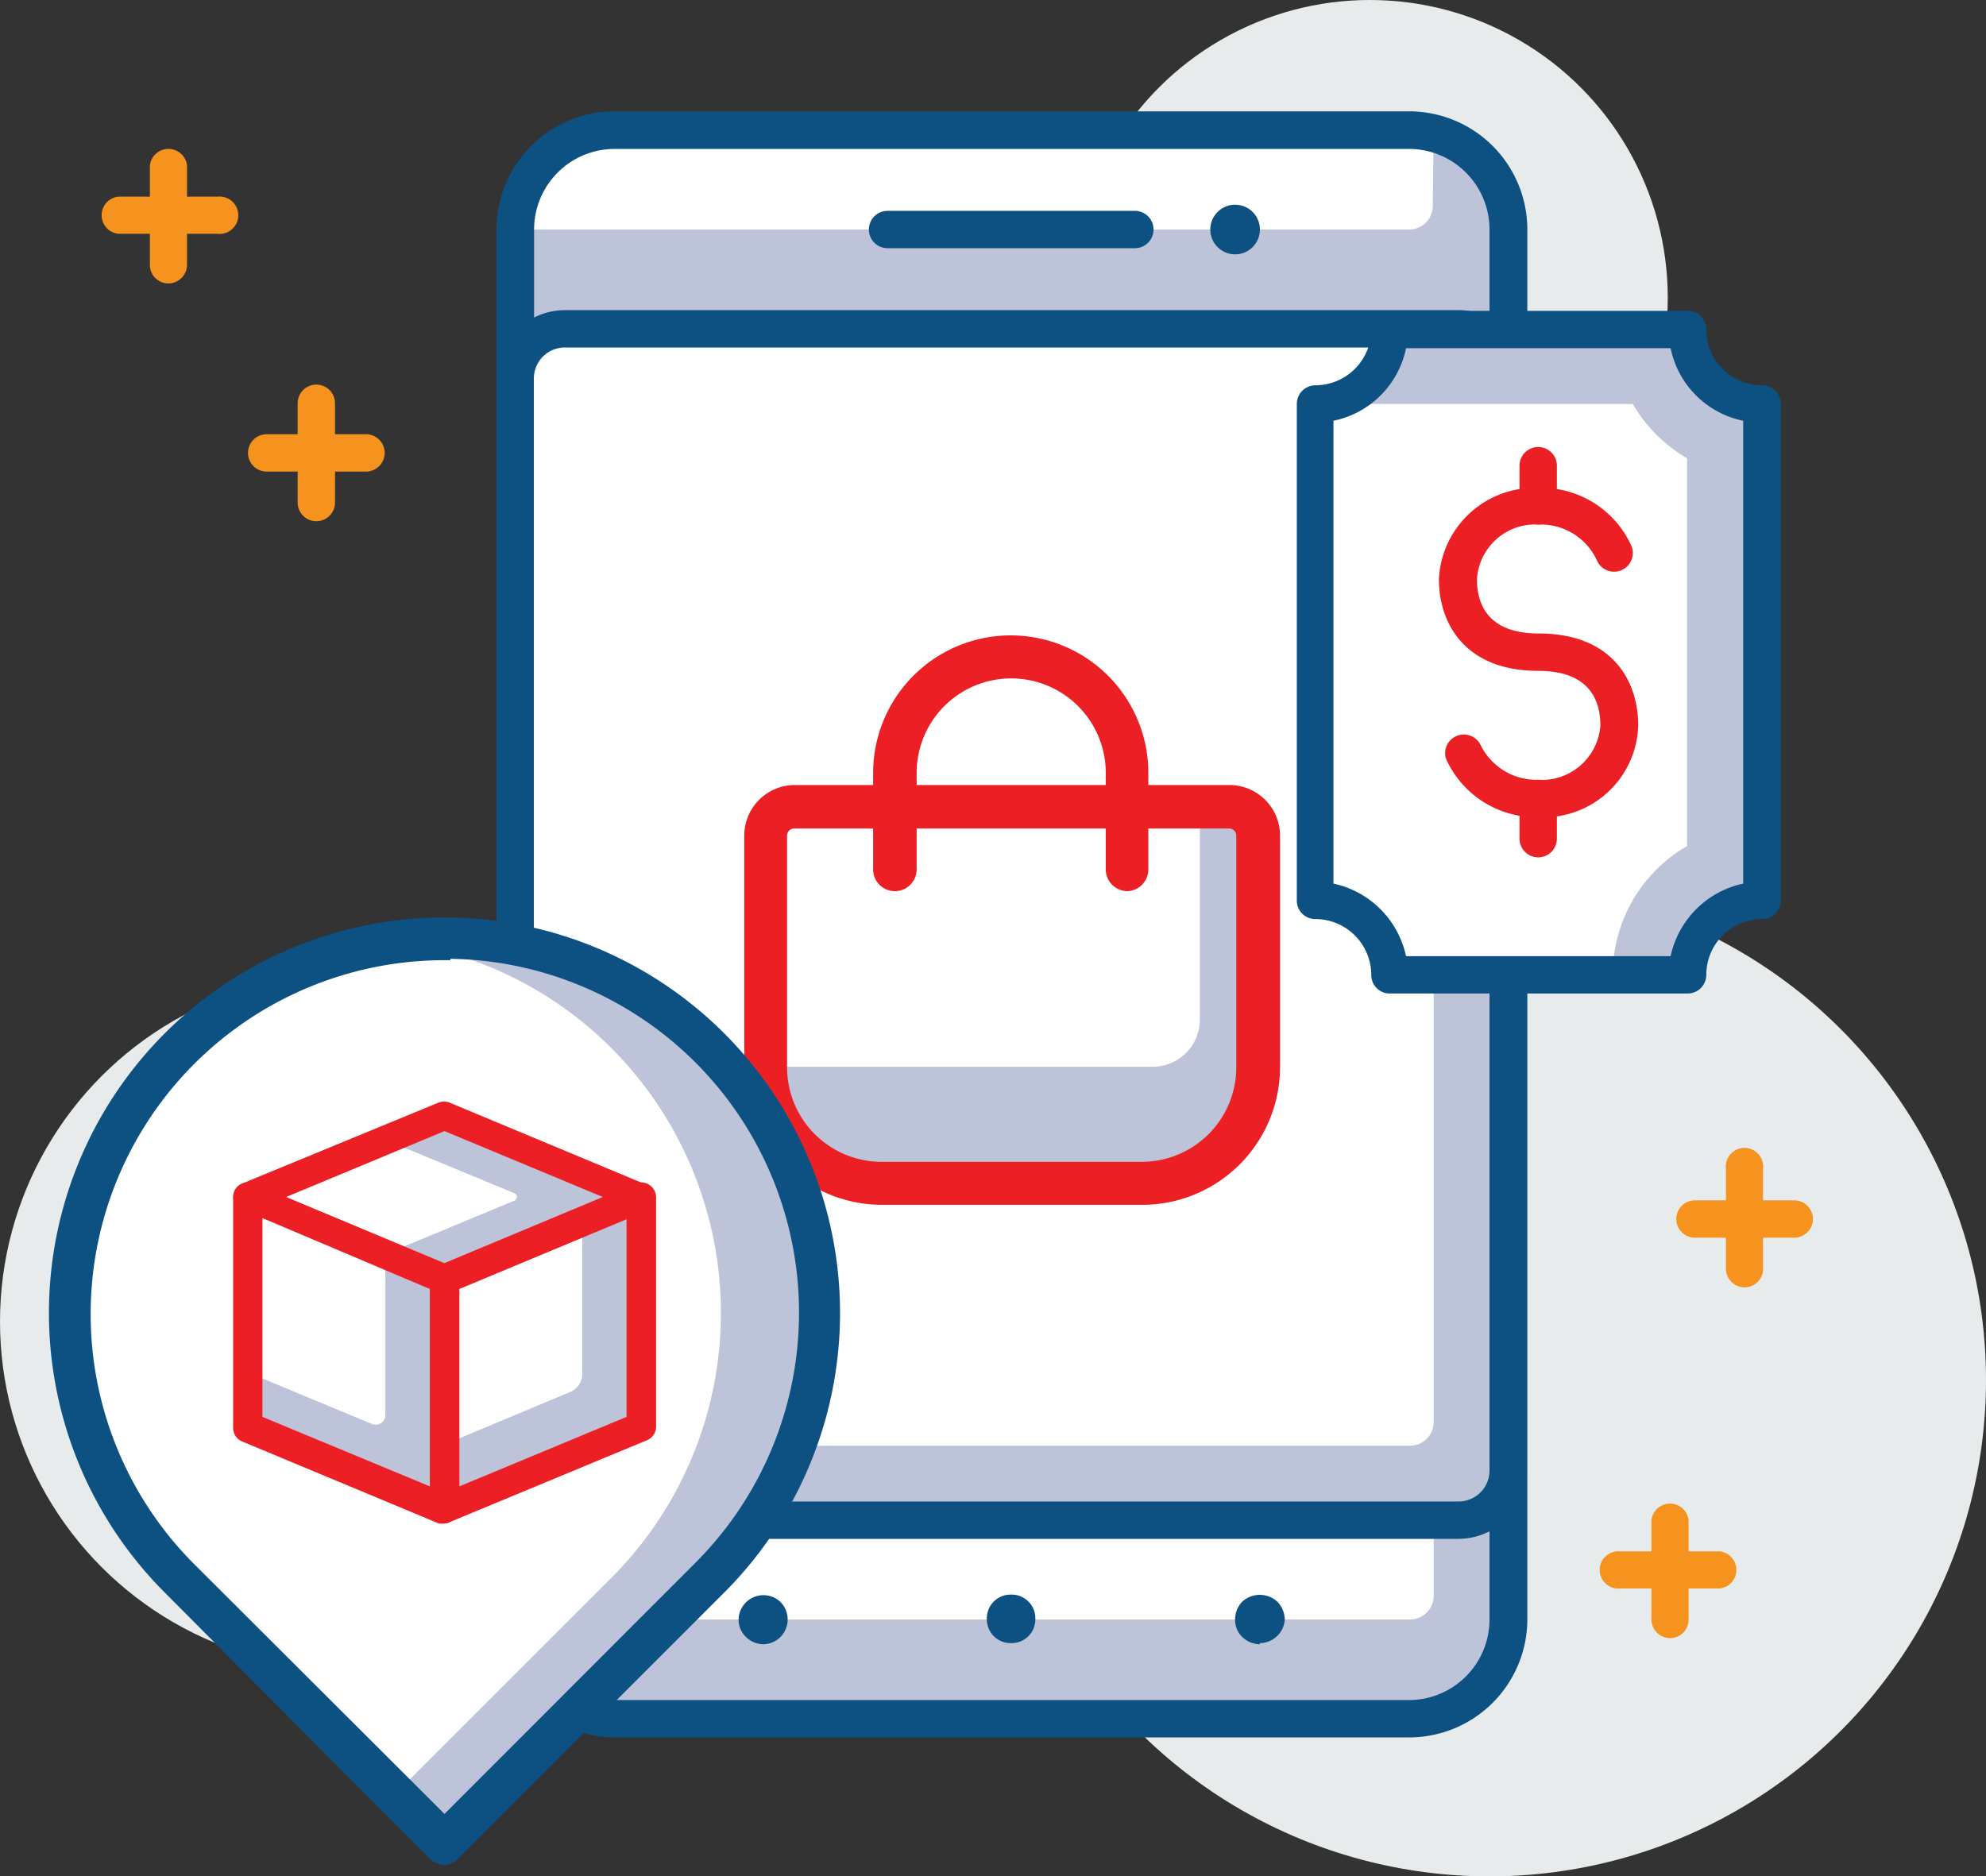 <svg id="layer_1" data-name="layer 1" xmlns="http://www.w3.org/2000/svg" viewBox="0 0 84 79.37"><rect x="0" y="0" width="84" height="79.37" fill="#333333" stroke="none"/><defs><style>.cls-1{fill:#e8ebec;}.cls-2{fill:#bdc3d8;}.cls-3{fill:#fff;}.cls-4,.cls-7{fill:#0d5183;}.cls-5{fill:#f6921e;}.cls-6{fill:#ec2024;}.cls-7{stroke:#0d5183;stroke-miterlimit:10;stroke-width:0.5px;}</style></defs><circle class="cls-1" cx="14.7" cy="55.91" r="14.7"/><circle class="cls-1" cx="57.94" cy="12.6" r="12.6"/><circle class="cls-1" cx="63" cy="58.38" r="21"/><rect class="cls-2" x="21.79" y="5.51" width="42" height="67.2" rx="4"/><path class="cls-3" d="M21.79,64.31H60.64a0,0,0,0,1,0,0v3.2a1,1,0,0,1-1,1H21.79a0,0,0,0,1,0,0v-4.2A0,0,0,0,1,21.79,64.31Z"/><path class="cls-3" d="M60.64,6.87H26a4.2,4.2,0,0,0-4.2,4.2h37.8a1,1,0,0,0,1-1.05Z" transform="translate(0 -1.36)"/><path class="cls-4" d="M59.59,74.86H26a5,5,0,0,1-5-5V11.07a5,5,0,0,1,5-5h33.6a5,5,0,0,1,5,5v58.8A5,5,0,0,1,59.59,74.86ZM26,7.66a3.41,3.41,0,0,0-3.41,3.41v58.8A3.41,3.41,0,0,0,26,73.28h33.6A3.41,3.41,0,0,0,63,69.87V11.07a3.41,3.41,0,0,0-3.41-3.41Z" transform="translate(0 -1.36)"/><rect class="cls-2" x="21.79" y="13.91" width="42" height="50.4" rx="2"/><path class="cls-3" d="M23.79,13.91H60.64a0,0,0,0,1,0,0V60.16a1,1,0,0,1-1,1H21.79a0,0,0,0,1,0,0V15.91A2,2,0,0,1,23.79,13.91Z"/><path class="cls-4" d="M61.69,66.46H23.89A2.9,2.9,0,0,1,21,63.57V17.37a2.9,2.9,0,0,1,2.89-2.89h37.8a2.9,2.9,0,0,1,2.89,2.89v46.2A2.9,2.9,0,0,1,61.69,66.46Zm-37.8-50.4a1.31,1.31,0,0,0-1.31,1.31v46.2a1.31,1.31,0,0,0,1.31,1.31h37.8A1.31,1.31,0,0,0,63,63.57V17.37a1.31,1.31,0,0,0-1.31-1.31Z" transform="translate(0 -1.36)"/><path class="cls-4" d="M48,11.86H37.54a.79.79,0,0,1,0-1.58H48a.79.79,0,0,1,0,1.58Z" transform="translate(0 -1.36)"/><path class="cls-4" d="M32.29,70.92a1.06,1.06,0,0,1-.74-.31,1,1,0,0,1-.31-.74A1.05,1.05,0,0,1,33,69.12a1.05,1.05,0,0,1-.74,1.8Z" transform="translate(0 -1.36)"/><path class="cls-4" d="M41.74,69.87a1,1,0,0,1,1-1.05h0a1,1,0,0,1,1.05,1.05h0a1,1,0,0,1-1.05,1h0A1,1,0,0,1,41.74,69.87Z" transform="translate(0 -1.36)"/><path class="cls-4" d="M53.29,70.92a1.1,1.1,0,0,1-.75-.31,1,1,0,0,1-.3-.74,1.07,1.07,0,0,1,.3-.75,1.1,1.1,0,0,1,1.49,0,1.12,1.12,0,0,1,.31.75,1.06,1.06,0,0,1-1.05,1Z" transform="translate(0 -1.36)"/><circle class="cls-4" cx="52.24" cy="9.71" r="1.05"/><path class="cls-5" d="M75.89,53.72h-4.2a.79.79,0,0,1,0-1.58h4.2a.79.79,0,0,1,0,1.58Z" transform="translate(0 -1.36)"/><path class="cls-5" d="M73.79,55.82A.79.79,0,0,1,73,55v-4.2a.79.79,0,1,1,1.57,0V55A.78.78,0,0,1,73.79,55.82Z" transform="translate(0 -1.36)"/><path class="cls-5" d="M72.74,68.56h-4.2a.79.79,0,1,1,0-1.57h4.2a.79.79,0,0,1,0,1.57Z" transform="translate(0 -1.36)"/><path class="cls-5" d="M70.64,70.66a.79.79,0,0,1-.79-.79v-4.2a.79.79,0,0,1,1.57,0v4.2A.78.78,0,0,1,70.64,70.66Z" transform="translate(0 -1.36)"/><path class="cls-5" d="M9.22,11.25H5A.79.79,0,0,1,5,9.68h4.2a.79.79,0,1,1,0,1.57Z" transform="translate(0 -1.36)"/><path class="cls-5" d="M7.12,13.35a.78.78,0,0,1-.78-.79V8.36a.79.79,0,0,1,1.57,0v4.2A.79.79,0,0,1,7.12,13.35Z" transform="translate(0 -1.36)"/><path class="cls-5" d="M15.48,21.31h-4.2a.79.79,0,1,1,0-1.58h4.2a.79.79,0,0,1,0,1.58Z" transform="translate(0 -1.36)"/><path class="cls-5" d="M13.38,23.41a.79.79,0,0,1-.79-.79v-4.2a.79.79,0,1,1,1.58,0v4.2A.79.79,0,0,1,13.38,23.41Z" transform="translate(0 -1.36)"/><path class="cls-2" d="M33.38,34.13H52.2a1,1,0,0,1,1,1V46.06a4,4,0,0,1-4,4H36.38a4,4,0,0,1-4-4V35.13A1,1,0,0,1,33.38,34.13Z"/><path class="cls-3" d="M33.38,34.13H50.75a0,0,0,0,1,0,0v9a2,2,0,0,1-2,2H32.38a0,0,0,0,1,0,0v-10A1,1,0,0,1,33.38,34.13Z"/><path class="cls-6" d="M48.3,52.33h-11a5.83,5.83,0,0,1-5.82-5.82v-9.8a2.14,2.14,0,0,1,2.14-2.14H52a2.14,2.14,0,0,1,2.14,2.14v9.8A5.83,5.83,0,0,1,48.3,52.33ZM33.6,36.41a.3.3,0,0,0-.31.3v9.8a4,4,0,0,0,4,4h11a4,4,0,0,0,4-4v-9.8a.3.3,0,0,0-.3-.3Z" transform="translate(0 -1.36)"/><path class="cls-6" d="M47.69,39.06a.92.92,0,0,1-.92-.92V34.06a4,4,0,1,0-8,0v4.08a.92.92,0,0,1-1.84,0V34.06a5.82,5.82,0,1,1,11.64,0v4.08A.92.92,0,0,1,47.69,39.06Z" transform="translate(0 -1.36)"/><path class="cls-2" d="M71.51,15.3H58.61a3,3,0,0,1-3,3V39.6a3,3,0,0,1,3,3h12.9a3,3,0,0,1,3-3V18.3A3,3,0,0,1,71.51,15.3Z" transform="translate(0 -1.36)"/><path class="cls-3" d="M69.06,18.45H55.61v21a3.15,3.15,0,0,1,3.15,3.15h9.45a6.3,6.3,0,0,1,3.15-5.45V20.75A6.34,6.34,0,0,1,69.06,18.45Z" transform="translate(0 -1.36)"/><path class="cls-4" d="M71.36,43.39H58.76A.78.78,0,0,1,58,42.6a2.37,2.37,0,0,0-2.37-2.36.78.78,0,0,1-.78-.79v-21a.79.79,0,0,1,.78-.79A2.37,2.37,0,0,0,58,15.3a.79.79,0,0,1,.78-.79h12.6a.79.79,0,0,1,.79.79,2.36,2.36,0,0,0,2.36,2.36.79.79,0,0,1,.79.79v21a.79.79,0,0,1-.79.79,2.36,2.36,0,0,0-2.36,2.36A.79.79,0,0,1,71.36,43.39ZM59.47,41.81H70.66a4,4,0,0,1,3.07-3.07V19.16a3.94,3.94,0,0,1-3.07-3.07H59.47a3.94,3.94,0,0,1-3.07,3.07V38.74A4,4,0,0,1,59.47,41.81Z" transform="translate(0 -1.36)"/><path class="cls-6" d="M65.07,35.93a4.18,4.18,0,0,1-3.91-2.47.79.79,0,0,1,1.45-.61,2.64,2.64,0,0,0,2.46,1.5,2.48,2.48,0,0,0,2.62-2.3c0-1.06-.46-2.31-2.63-2.31-3.09,0-4.2-2-4.2-3.88A4.06,4.06,0,0,1,65.06,22,4.17,4.17,0,0,1,69,24.45a.79.79,0,0,1-1.46.61,2.61,2.61,0,0,0-2.45-1.51,2.47,2.47,0,0,0-2.62,2.31c0,1.05.45,2.3,2.62,2.3,3.1,0,4.2,2,4.2,3.89A4,4,0,0,1,65.07,35.93Z" transform="translate(0 -1.36)"/><path class="cls-6" d="M65.06,23.55a.79.79,0,0,1-.79-.79v-1.7a.79.79,0,0,1,1.58,0v1.7A.79.79,0,0,1,65.06,23.55Z" transform="translate(0 -1.36)"/><path class="cls-6" d="M65.06,37.63a.79.79,0,0,1-.79-.79v-1.7a.79.79,0,0,1,1.58,0v1.7A.79.79,0,0,1,65.06,37.63Z" transform="translate(0 -1.36)"/><path class="cls-3" d="M30,45.69h0a15.86,15.86,0,0,0-22.42,0h0a15.87,15.87,0,0,0,0,22.43L18.8,79.33,30,68.12A15.85,15.85,0,0,0,30,45.69Z" transform="translate(0 -1.36)"/><path class="cls-2" d="M30,45.69h0A15.8,15.8,0,0,0,16.72,41.2a15.78,15.78,0,0,1,9.13,4.49h0a15.87,15.87,0,0,1,0,22.43l-9.13,9.13,2.08,2.08L30,68.12A15.85,15.85,0,0,0,30,45.69Z" transform="translate(0 -1.36)"/><path class="cls-7" d="M18.8,80a.62.62,0,0,1-.44-.18L7.15,68.56a16.48,16.48,0,1,1,23.3,0L19.24,79.77A.62.62,0,0,1,18.8,80Zm0-38.27A15.22,15.22,0,0,0,8,67.67L18.8,78.45,29.57,67.67a15.22,15.22,0,0,0-10.77-26Z" transform="translate(0 -1.36)"/><polygon class="cls-2" points="18.8 47.18 10.48 50.65 18.8 54.12 27.12 50.65 18.8 47.18"/><path class="cls-3" d="M16.3,49.58,10.48,52l5.82,2.42,5.46-2.27a.17.17,0,0,0,0-.31Z" transform="translate(0 -1.36)"/><path class="cls-6" d="M18.8,56.1a.69.69,0,0,1-.24-.05l-8.32-3.47a.63.63,0,0,1,0-1.15L18.56,48A.66.66,0,0,1,19,48l8.32,3.47a.62.62,0,0,1,0,1.15L19,56.05A.69.69,0,0,1,18.8,56.1ZM12.1,52l6.7,2.8L25.5,52l-6.7-2.79Z" transform="translate(0 -1.36)"/><polygon class="cls-2" points="18.8 54.12 18.8 63.82 27.12 60.36 27.12 50.65 18.8 54.12"/><path class="cls-3" d="M18.8,55.47v7l5.31-2.22a.84.84,0,0,0,.52-.77V53.05Z" transform="translate(0 -1.36)"/><path class="cls-6" d="M18.8,65.81a.6.6,0,0,1-.34-.11.62.62,0,0,1-.28-.52V55.47a.61.61,0,0,1,.38-.57l8.32-3.47a.63.63,0,0,1,.87.57v9.71a.62.62,0,0,1-.39.58L19,65.76A.69.69,0,0,1,18.8,65.81Zm.63-9.92v8.35L26.5,61.3V52.94Z" transform="translate(0 -1.36)"/><polygon class="cls-2" points="10.48 50.65 10.48 60.36 18.8 63.82 18.8 54.12 10.48 50.65"/><path class="cls-3" d="M10.48,52v7.42l5.25,2.18a.41.41,0,0,0,.57-.38v-6.8Z" transform="translate(0 -1.36)"/><path class="cls-6" d="M18.8,65.81a.69.69,0,0,1-.24,0l-8.32-3.47a.62.62,0,0,1-.38-.58V52a.61.61,0,0,1,.27-.51.62.62,0,0,1,.59-.06L19,54.9a.62.62,0,0,1,.39.57v9.71a.64.64,0,0,1-.28.52A.66.66,0,0,1,18.8,65.81ZM11.1,61.3l7.08,2.94V55.89l-7.08-3Z" transform="translate(0 -1.36)"/></svg>